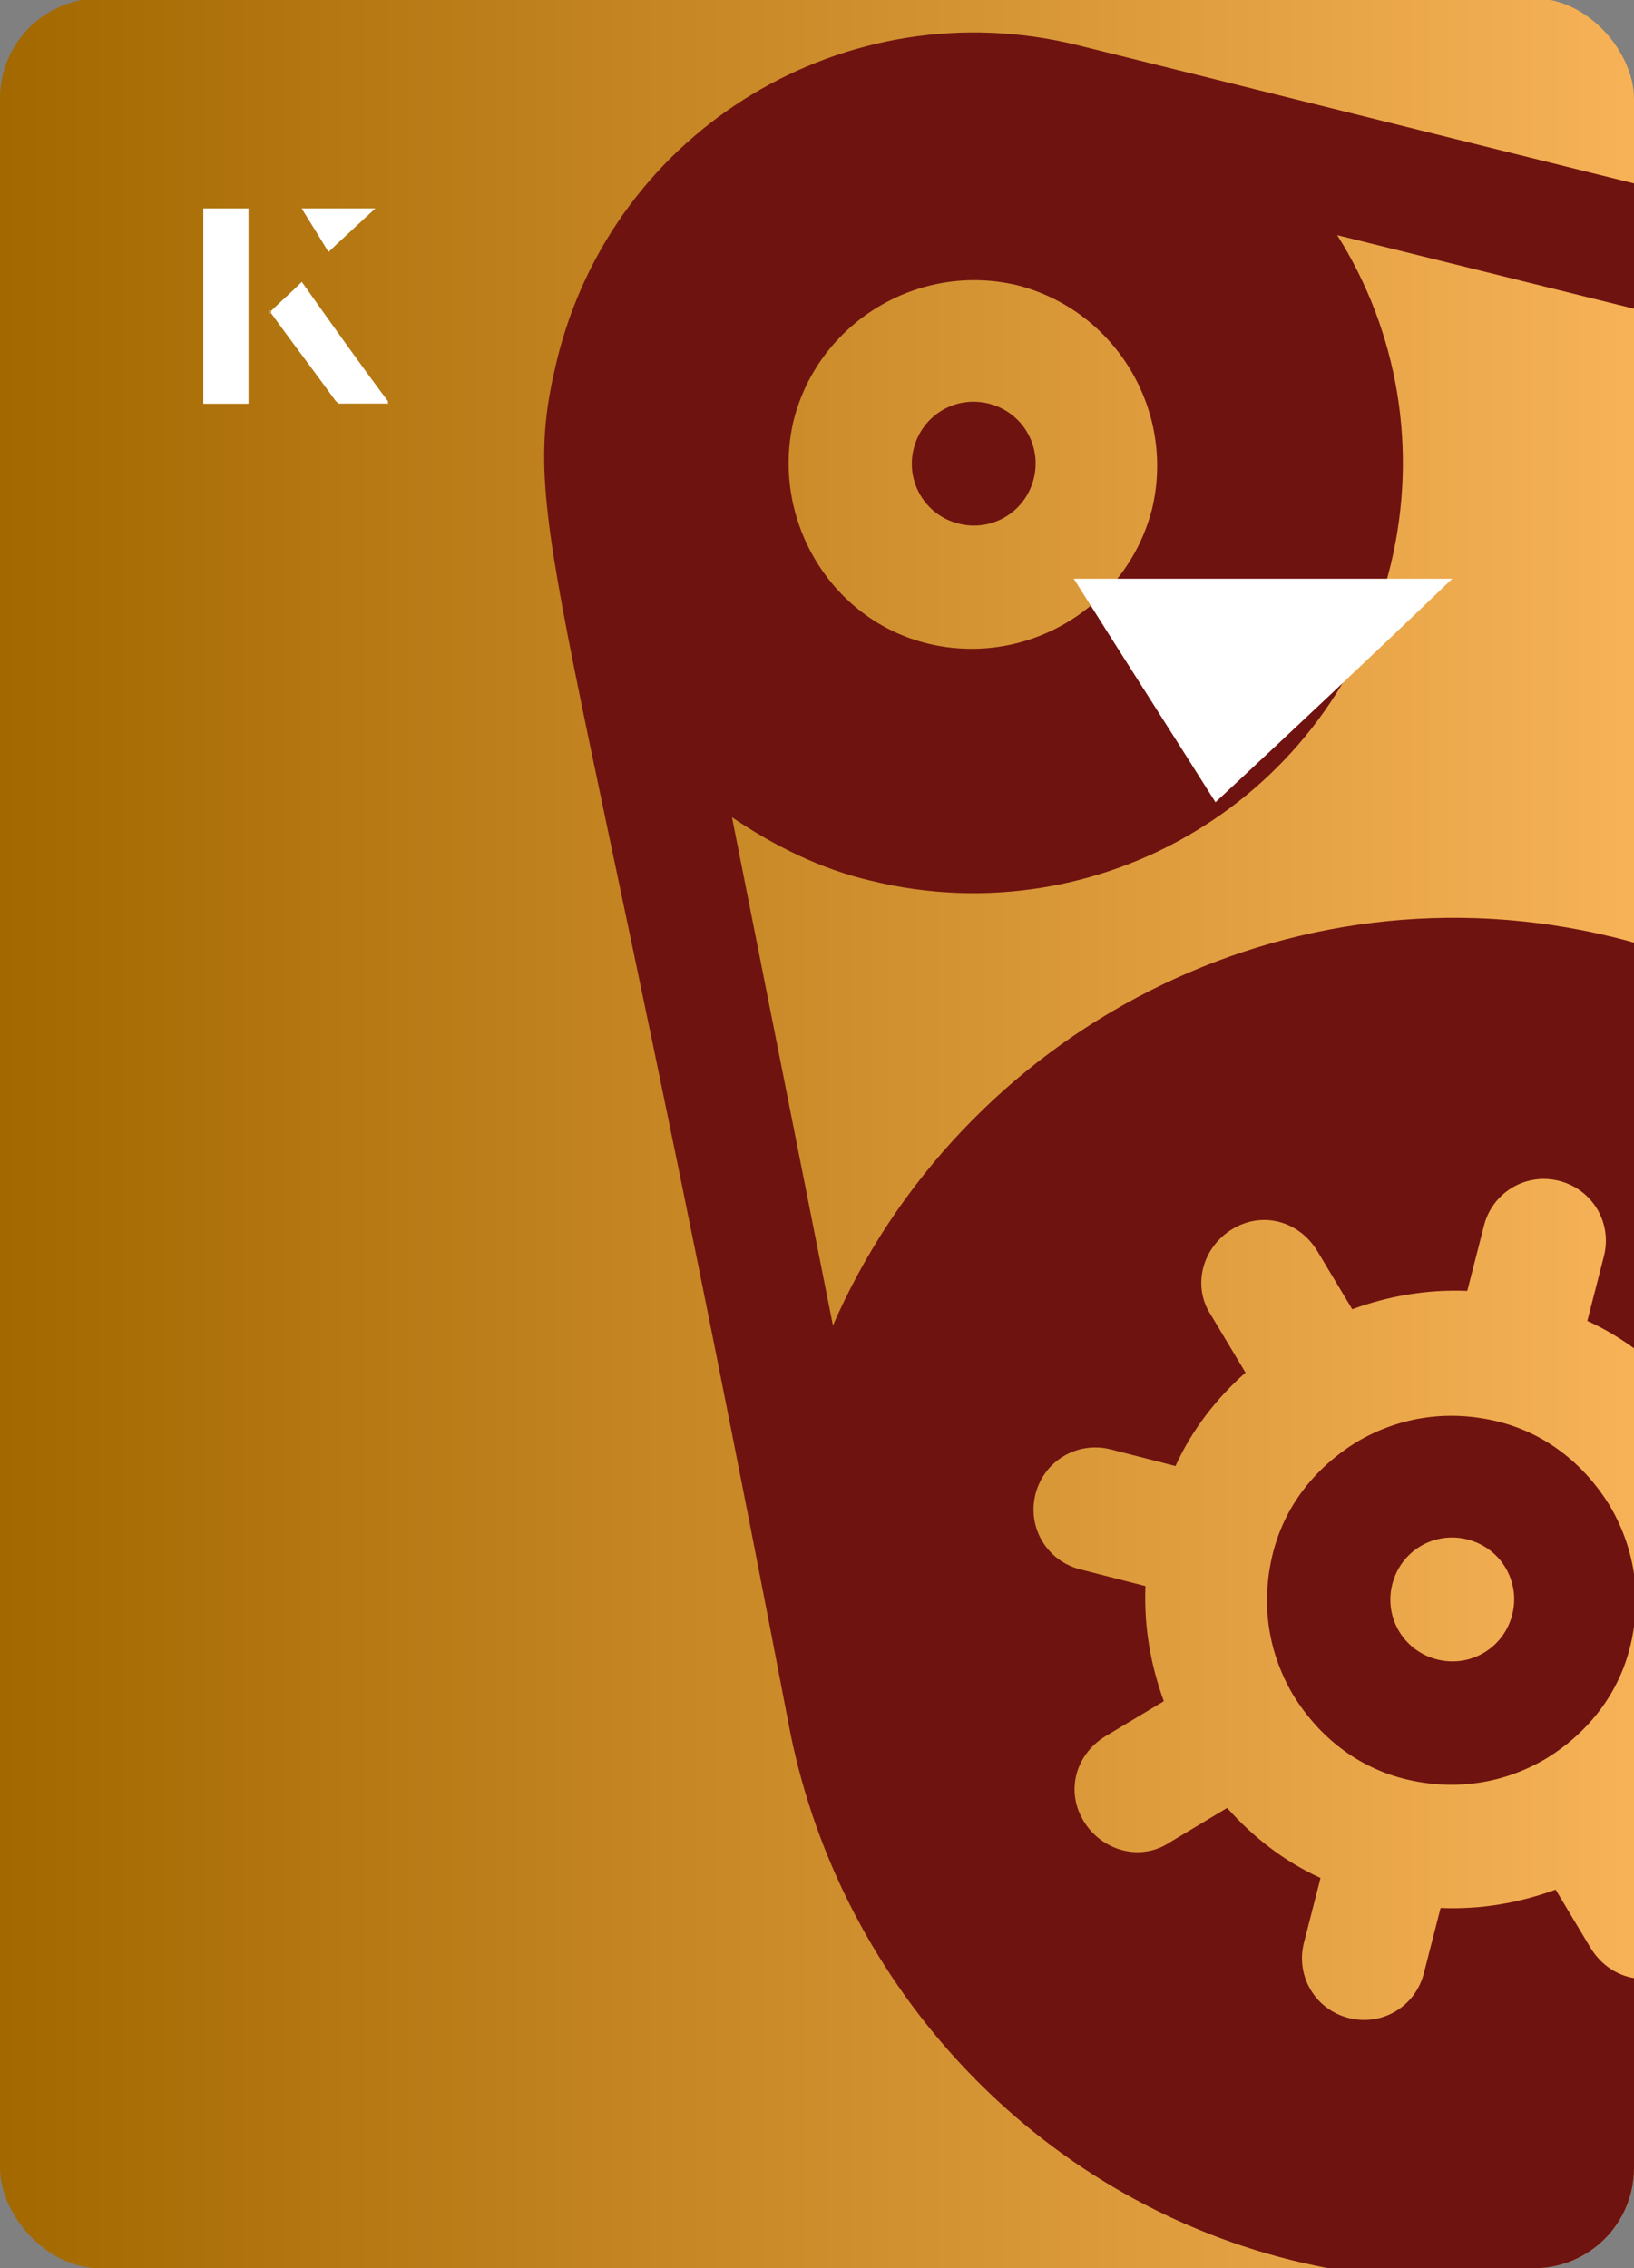 <?xml version="1.0" encoding="UTF-8"?><svg id="Layer_1" xmlns="http://www.w3.org/2000/svg" xmlns:xlink="http://www.w3.org/1999/xlink" viewBox="0 0 98 136"><rect x="0" y="0" width="98" height="136" fill="#808080" stroke="none"/><defs><linearGradient id="linear-gradient" x1="0" y1="68" x2="98" y2="68" gradientTransform="translate(98 136) rotate(180)" gradientUnits="userSpaceOnUse"><stop offset="0" stop-color="#a36800"/><stop offset="1" stop-color="#f7b257"/></linearGradient><clipPath id="clippath"><rect x="0" y="0" width="98" height="136.1" rx="6" ry="6" transform="translate(98 136) rotate(-180)" style="fill:none;"/></clipPath></defs><rect x="0" y="0" width="98" height="136.1" rx="6" ry="6" transform="translate(98 136) rotate(-180)" style="fill:url(#linear-gradient);"/><g style="clip-path:url(#clippath);"><path d="M57.5,31.4c2,.5,4-.7,4.5-2.7s-.7-4-2.7-4.5-4,.7-4.5,2.7.7,4,2.7,4.5Z" style="fill:#6f1310;"/><path d="M126.5,105.6l16-64.6c2.4-9.9-3.6-19.9-13.5-22.3L64.6,2.7c-13.8-3.4-27.8,5-31.2,18.9-2.4,9.9.5,11.9,14,82.3,3.1,15.3,14.8,27.8,30,31.6,21.7,5.4,43.8-8.2,49.1-29.9ZM125.4,33c2,.5,3.2,2.5,2.7,4.5s-2.5,3.2-4.5,2.7-3.2-2.5-2.7-4.5,2.5-3.2,4.5-2.7ZM61,17.1c5.9,1.5,9.5,7.5,8.1,13.4-1.5,5.9-7.5,9.5-13.4,8.1s-9.5-7.5-8.1-13.4c1.5-5.9,7.5-9.5,13.4-8.1ZM50,79.7l-6.1-30.7c2.5,1.7,5.3,3.1,8.3,3.8,13.8,3.4,27.8-5,31.2-18.9,1.7-7,.4-14.1-3.2-19.8l32.7,8.1c-3,2.4-5.3,5.8-6.3,9.8-2.4,9.9,3.6,19.9,13.5,22.3s8.1.5,11.6-1l-6.9,27.9c-4.6-11.9-14.7-21.7-28-25-19.5-4.8-39.2,5.6-46.9,23.4ZM78.2,116.5l1-3.9c-2.2-1-4.1-2.5-5.6-4.2l-3.5,2.1c-1.7,1.1-4,.5-5.1-1.3s-.5-4,1.3-5.1l3.5-2.1c-.8-2.2-1.2-4.5-1.1-6.9l-3.9-1c-2-.5-3.2-2.5-2.7-4.5.5-2,2.5-3.2,4.5-2.7l3.9,1c1-2.2,2.5-4.1,4.2-5.6l-2.1-3.5c-1.1-1.7-.5-4,1.3-5.1s4-.5,5.1,1.3l2.1,3.5c2.2-.8,4.5-1.2,6.9-1.1l1-3.9c.5-2,2.5-3.2,4.5-2.7s3.2,2.5,2.7,4.5l-1,3.9c2.2,1,4.1,2.5,5.6,4.2l3.5-2.1c1.7-1.1,4-.5,5.1,1.3,1.1,1.7.5,4-1.3,5.1l-3.5,2.1c.8,2.2,1.2,4.5,1.1,6.9l3.9,1c2,.5,3.2,2.5,2.7,4.5-.5,2-2.5,3.2-4.5,2.7l-3.9-1c-1,2.2-2.5,4.1-4.2,5.6l2.1,3.5c1.1,1.7.5,4-1.3,5.1s-4,.5-5.1-1.3l-2.1-3.5c-2.2.8-4.5,1.2-6.9,1.1l-1,3.9c-.5,2-2.5,3.2-4.5,2.7s-3.2-2.5-2.7-4.5Z" style="fill:#6f1310;"/><path d="M92.8,105.4s0,0,0,0,0,0,0,0c2.4-1.5,4.3-3.8,5-6.8.7-3,.2-5.9-1.3-8.4,0,0,0,0,0,0s0,0,0,0c-1.5-2.4-3.8-4.3-6.8-5-3-.7-5.9-.2-8.4,1.3,0,0,0,0,0,0s0,0,0,0c-2.4,1.5-4.3,3.8-5,6.8s-.2,5.9,1.3,8.4c0,0,0,0,0,0s0,0,0,0c1.5,2.4,3.8,4.3,6.8,5,3,.7,5.9.2,8.4-1.3ZM83.5,95c.5-2,2.5-3.2,4.5-2.7s3.2,2.5,2.7,4.5c-.5,2-2.5,3.2-4.5,2.7s-3.2-2.5-2.7-4.5Z" style="fill:#6f1310;"/></g><path d="M14.9,12.5h-2.7v11.7h2.7v-11.7ZM16.2,18.7c1.3,1.8,2.6,3.5,3.9,5.3,0,0,.2.2.2.2,1,0,1.9,0,3,0-1.8-2.5-3.5-4.8-5.2-7.2-.7.6-1.3,1.2-1.9,1.8ZM19.7,15.1c.8-.8,1.8-1.7,2.8-2.6h-4.4c.5.8,1.1,1.7,1.6,2.6Z" style="fill:#fff;"/><path d="M14.9,12.5v11.7h-2.7v-11.7h2.7Z" style="fill:#fff;"/><path d="M16.2,18.7c.6-.6,1.2-1.1,1.9-1.8,1.7,2.4,3.4,4.8,5.2,7.2-1.1,0-2,0-3,0,0,0-.2,0-.2-.2-1.3-1.8-2.6-3.5-3.9-5.3Z" style="fill:#fff;"/><polygon points="19.7 15.1 18.1 12.5 22.5 12.5 19.7 15.1" style="fill:#fff;"/><path d="M72.9,48.1c-2.9-4.6-5.8-9.1-8.5-13.4h22.7c-5,4.8-9.9,9.4-14.2,13.4Z" style="fill:#fff;"/></svg>